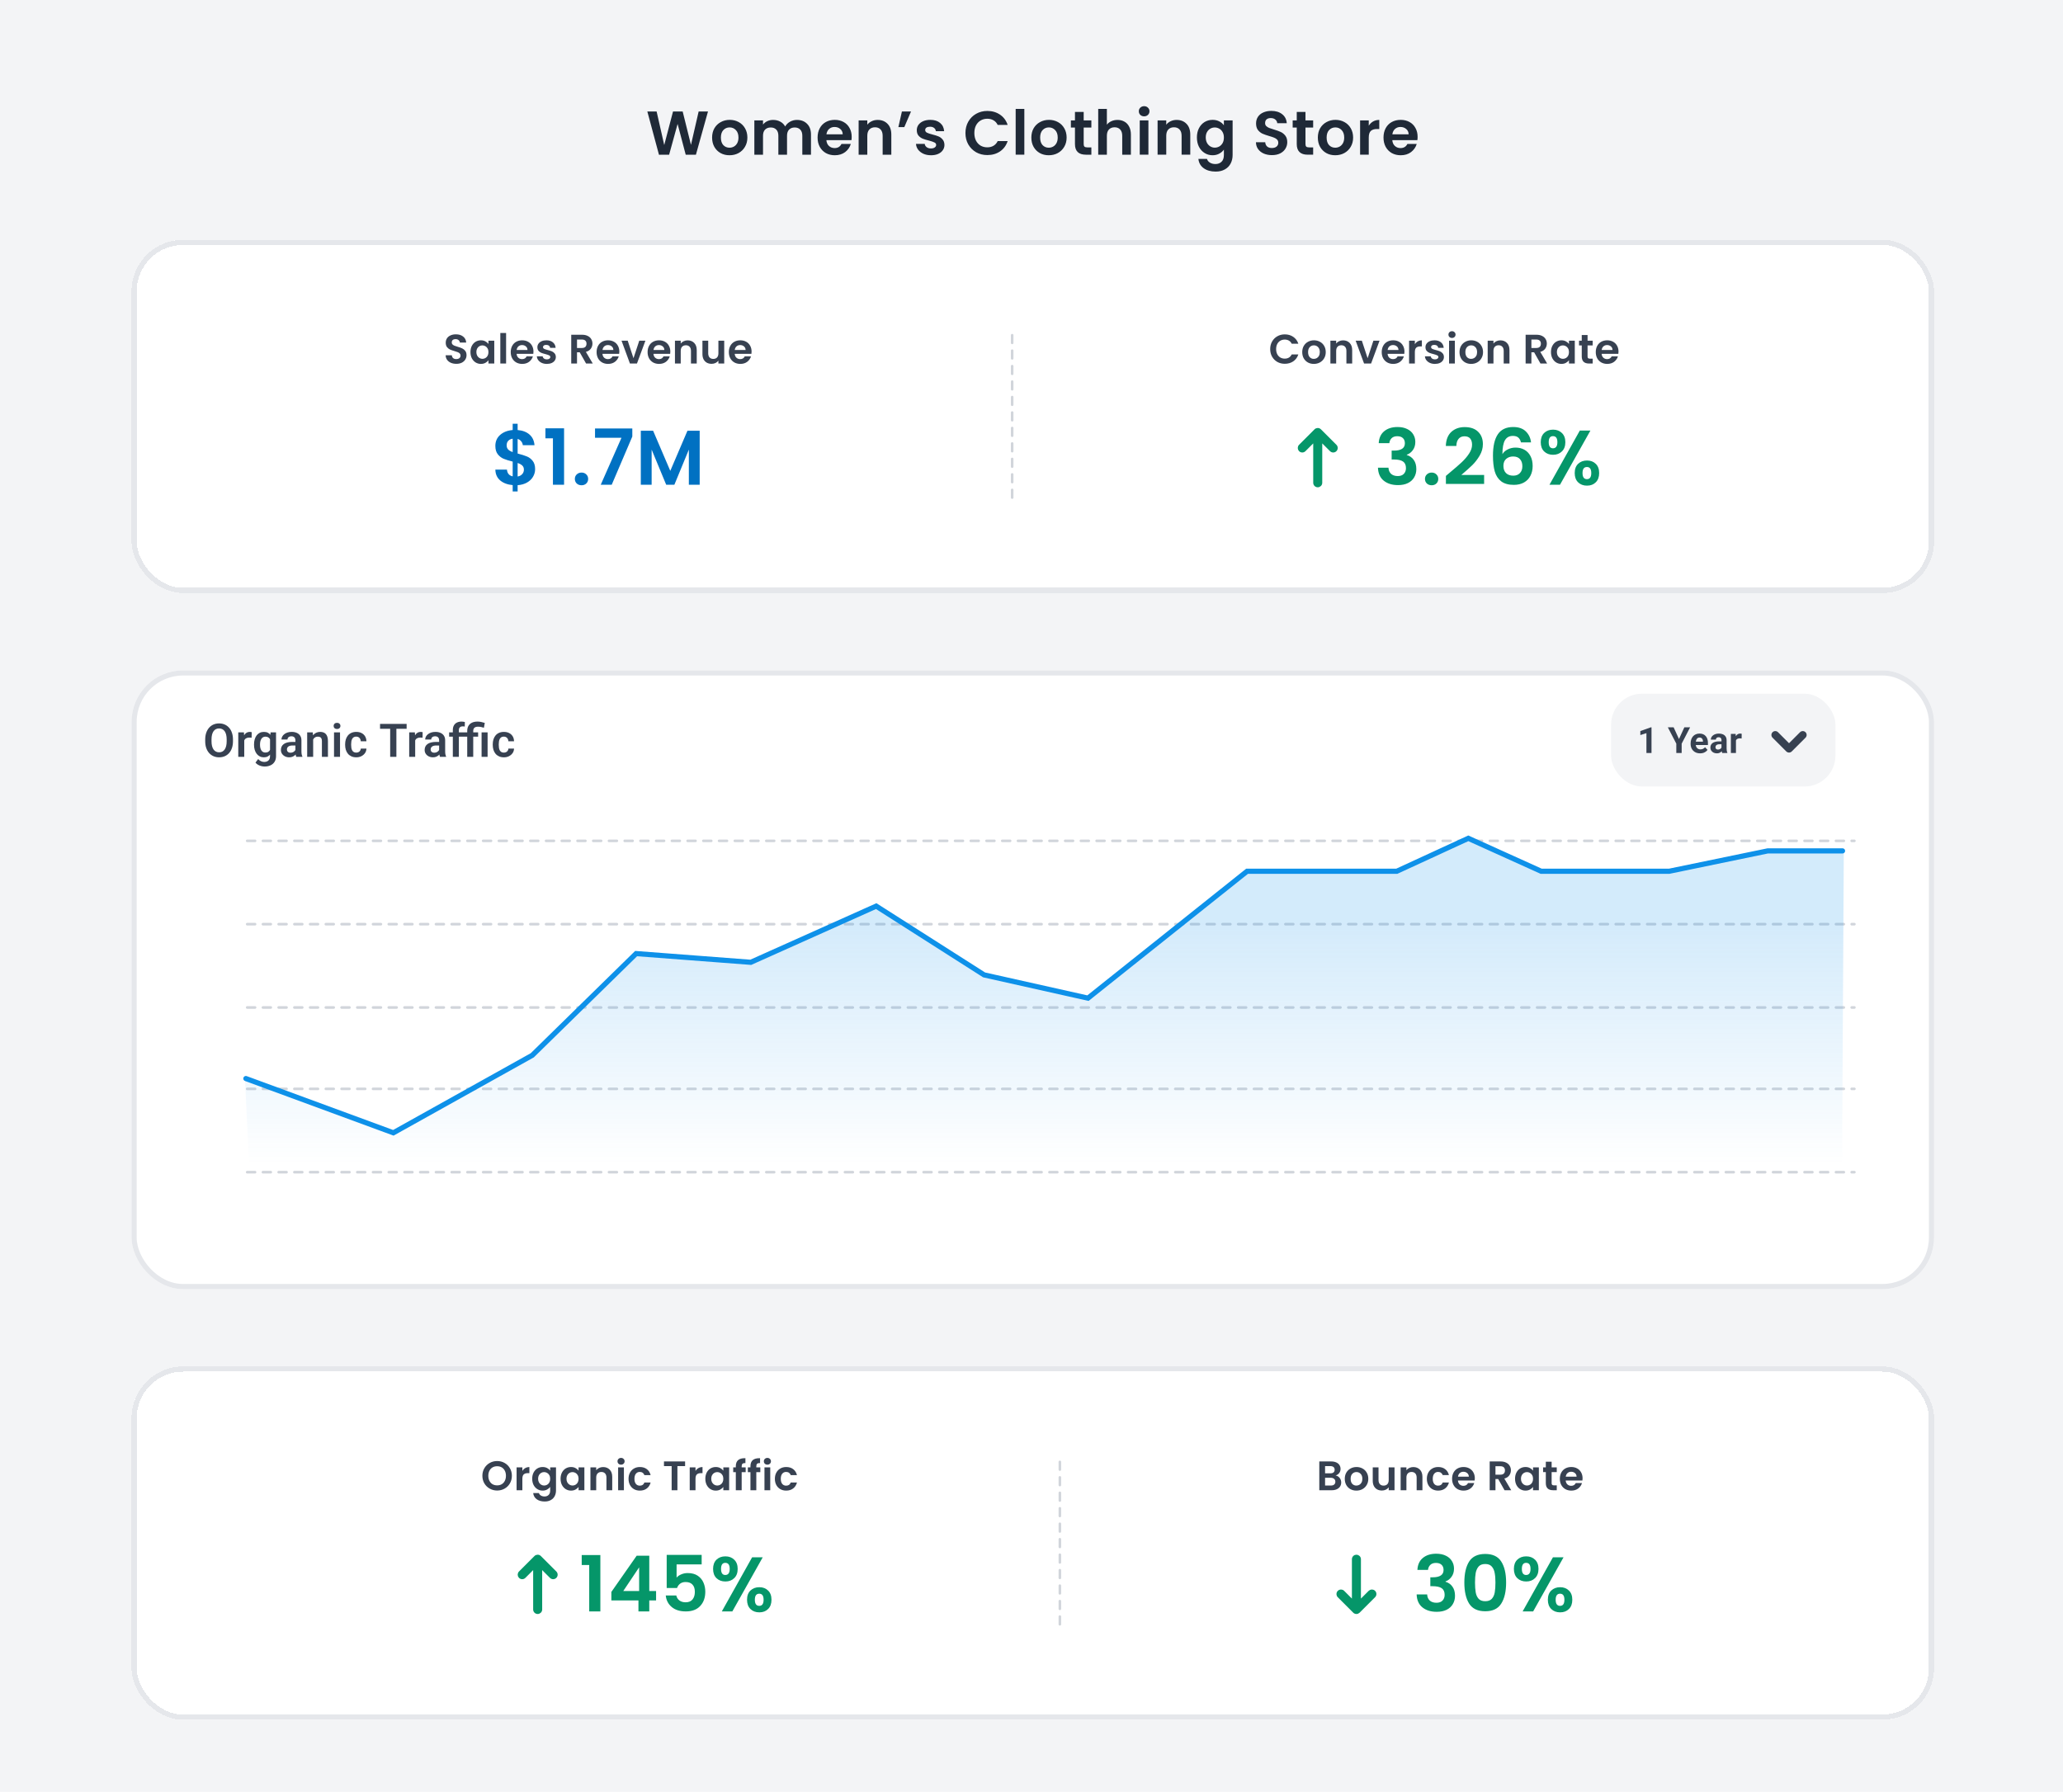 <svg fill="none" height="695" viewBox="0 0 800 695" width="800" xmlns="http://www.w3.org/2000/svg" xmlns:xlink="http://www.w3.org/1999/xlink"><filter id="a" color-interpolation-filters="sRGB" filterUnits="userSpaceOnUse" height="177" width="739" x="31" y="73"><feFlood flood-opacity="0" result="BackgroundImageFix"/><feColorMatrix in="SourceAlpha" result="hardAlpha" type="matrix" values="0 0 0 0 0 0 0 0 0 0 0 0 0 0 0 0 0 0 127 0"/><feOffset dy="6"/><feGaussianBlur stdDeviation="10"/><feComposite in2="hardAlpha" operator="out"/><feColorMatrix type="matrix" values="0 0 0 0 0.32 0 0 0 0 0.34 0 0 0 0 0.48 0 0 0 0.08 0"/><feBlend in2="BackgroundImageFix" mode="normal" result="effect1_dropShadow_1023_548"/><feBlend in="SourceGraphic" in2="effect1_dropShadow_1023_548" mode="normal" result="shape"/></filter><filter id="b" color-interpolation-filters="sRGB" filterUnits="userSpaceOnUse" height="280" width="739" x="31" y="240"><feFlood flood-opacity="0" result="BackgroundImageFix"/><feColorMatrix in="SourceAlpha" result="hardAlpha" type="matrix" values="0 0 0 0 0 0 0 0 0 0 0 0 0 0 0 0 0 0 127 0"/><feOffset dy="6"/><feGaussianBlur stdDeviation="10"/><feComposite in2="hardAlpha" operator="out"/><feColorMatrix type="matrix" values="0 0 0 0 0.32 0 0 0 0 0.34 0 0 0 0 0.48 0 0 0 0.08 0"/><feBlend in2="BackgroundImageFix" mode="normal" result="effect1_dropShadow_1023_548"/><feBlend in="SourceGraphic" in2="effect1_dropShadow_1023_548" mode="normal" result="shape"/></filter><filter id="c" color-interpolation-filters="sRGB" filterUnits="userSpaceOnUse" height="177" width="739" x="31" y="510"><feFlood flood-opacity="0" result="BackgroundImageFix"/><feColorMatrix in="SourceAlpha" result="hardAlpha" type="matrix" values="0 0 0 0 0 0 0 0 0 0 0 0 0 0 0 0 0 0 127 0"/><feOffset dy="6"/><feGaussianBlur stdDeviation="10"/><feComposite in2="hardAlpha" operator="out"/><feColorMatrix type="matrix" values="0 0 0 0 0.32 0 0 0 0 0.34 0 0 0 0 0.48 0 0 0 0.08 0"/><feBlend in2="BackgroundImageFix" mode="normal" result="effect1_dropShadow_1023_548"/><feBlend in="SourceGraphic" in2="effect1_dropShadow_1023_548" mode="normal" result="shape"/></filter><linearGradient id="d" gradientUnits="userSpaceOnUse" x1="341.18" x2="341.18" y1="357.828" y2="451.388"><stop offset="0" stop-color="#2599eb" stop-opacity=".2"/><stop offset="1" stop-color="#2498eb" stop-opacity="0"/></linearGradient><clipPath id="e"><path d="m499 159.5h24v24h-24z"/></clipPath><clipPath id="f"><path d="m196.5 596.5h24v24h-24z"/></clipPath><clipPath id="g"><path d="m514 596.5h24v24h-24z"/></clipPath><path d="m0 0h800v695h-800z" fill="#f3f4f6"/><g filter="url(#a)"><rect fill="#fff" height="137" rx="20" shape-rendering="crispEdges" width="699" x="51" y="87"/><rect height="135" rx="19" shape-rendering="crispEdges" stroke="#e5e7eb" stroke-width="2" width="697" x="52" y="88"/><path d="m176.96 135.112c-.779 0-1.483-.133-2.112-.4-.619-.267-1.109-.651-1.472-1.152s-.549-1.093-.56-1.776h2.4c.032.459.192.821.48 1.088.299.267.704.4 1.216.4.523 0 .933-.123 1.232-.368.299-.256.448-.587.448-.992 0-.331-.101-.603-.304-.816s-.459-.379-.768-.496c-.299-.128-.715-.267-1.248-.416-.725-.213-1.317-.421-1.776-.624-.448-.213-.837-.528-1.168-.944-.32-.427-.48-.992-.48-1.696 0-.661.165-1.237.496-1.728s.795-.864 1.392-1.12c.597-.267 1.28-.4 2.048-.4 1.152 0 2.085.283 2.8.848.725.555 1.125 1.333 1.2 2.336h-2.464c-.021-.384-.187-.699-.496-.944-.299-.256-.699-.384-1.2-.384-.437 0-.789.112-1.056.336-.256.224-.384.549-.384.976 0 .299.096.549.288.752.203.192.448.352.736.48.299.117.715.256 1.248.416.725.213 1.317.427 1.776.64s.853.533 1.184.96.496.987.496 1.68c0 .597-.155 1.152-.464 1.664s-.763.923-1.36 1.232c-.597.299-1.307.448-2.128.448zm5.478-4.576c0-.896.176-1.691.528-2.384.363-.693.848-1.227 1.456-1.6.619-.373 1.307-.56 2.064-.56.661 0 1.237.133 1.728.4.501.267.901.603 1.2 1.008v-1.264h2.256v8.864h-2.256v-1.296c-.288.416-.688.763-1.2 1.04-.501.267-1.083.4-1.744.4-.747 0-1.429-.192-2.048-.576-.608-.384-1.093-.923-1.456-1.616-.352-.704-.528-1.509-.528-2.416zm6.976.032c0-.544-.107-1.008-.32-1.392-.213-.395-.501-.693-.864-.896-.363-.213-.752-.32-1.168-.32s-.8.101-1.152.304-.64.501-.864.896c-.213.384-.32.843-.32 1.376s.107 1.003.32 1.408c.224.395.512.699.864.912.363.213.747.32 1.152.32.416 0 .805-.101 1.168-.304.363-.213.651-.512.864-.896.213-.395.32-.864.32-1.408zm6.844-7.408v11.84h-2.24v-11.84zm10.613 7.216c0 .32-.021.608-.064.864h-6.48c.053.64.277 1.141.672 1.504s.88.544 1.456.544c.832 0 1.424-.357 1.776-1.072h2.416c-.256.853-.747 1.557-1.472 2.112-.725.544-1.616.816-2.672.816-.853 0-1.621-.187-2.304-.56-.672-.384-1.2-.923-1.584-1.616-.373-.693-.56-1.493-.56-2.4 0-.917.187-1.723.56-2.416s.896-1.227 1.568-1.6 1.445-.56 2.32-.56c.843 0 1.595.181 2.256.544.672.363 1.189.88 1.552 1.552.373.661.56 1.424.56 2.288zm-2.32-.64c-.011-.576-.219-1.035-.624-1.376-.405-.352-.901-.528-1.488-.528-.555 0-1.024.171-1.408.512-.373.331-.603.795-.688 1.392zm7.507 5.408c-.725 0-1.376-.128-1.952-.384-.576-.267-1.035-.624-1.376-1.072-.331-.448-.512-.944-.544-1.488h2.256c.043.341.208.624.496.848.299.224.667.336 1.104.336.427 0 .757-.085.992-.256.245-.171.368-.389.368-.656 0-.288-.149-.501-.448-.64-.288-.149-.752-.309-1.392-.48-.661-.16-1.205-.325-1.632-.496-.416-.171-.779-.432-1.088-.784-.299-.352-.448-.827-.448-1.424 0-.491.139-.939.416-1.344.288-.405.693-.725 1.216-.96.533-.235 1.157-.352 1.872-.352 1.056 0 1.899.267 2.528.8.629.523.976 1.232 1.04 2.128h-2.144c-.032-.352-.181-.629-.448-.832-.256-.213-.603-.32-1.04-.32-.405 0-.72.075-.944.224-.213.149-.32.357-.32.624 0 .299.149.528.448.688.299.149.763.304 1.392.464.64.16 1.168.325 1.584.496s.773.437 1.072.8c.309.352.469.821.48 1.408 0 .512-.144.971-.432 1.376-.277.405-.683.725-1.216.96-.523.224-1.136.336-1.84.336zm15.219-.144-2.464-4.352h-1.056v4.352h-2.24v-11.168h4.192c.864 0 1.6.155 2.208.464.608.299 1.061.709 1.36 1.232.309.512.464 1.088.464 1.728 0 .736-.213 1.403-.64 2-.427.587-1.061.992-1.904 1.216l2.672 4.528zm-3.52-6.032h1.872c.608 0 1.061-.144 1.36-.432.299-.299.448-.709.448-1.232 0-.512-.149-.907-.448-1.184-.299-.288-.752-.432-1.36-.432h-1.872zm16.41 1.408c0 .32-.021.608-.064.864h-6.48c.053.64.277 1.141.672 1.504s.88.544 1.456.544c.832 0 1.424-.357 1.776-1.072h2.416c-.256.853-.747 1.557-1.472 2.112-.725.544-1.616.816-2.672.816-.853 0-1.621-.187-2.304-.56-.672-.384-1.2-.923-1.584-1.616-.373-.693-.56-1.493-.56-2.4 0-.917.187-1.723.56-2.416s.896-1.227 1.568-1.6 1.445-.56 2.32-.56c.843 0 1.595.181 2.256.544.672.363 1.189.88 1.552 1.552.373.661.56 1.424.56 2.288zm-2.32-.64c-.011-.576-.219-1.035-.624-1.376-.405-.352-.901-.528-1.488-.528-.555 0-1.024.171-1.408.512-.373.331-.603.795-.688 1.392zm7.811 3.2 2.24-6.8h2.384l-3.28 8.864h-2.72l-3.264-8.864h2.4zm14.282-2.56c0 .32-.021.608-.064.864h-6.48c.054.64.278 1.141.672 1.504.395.363.88.544 1.456.544.832 0 1.424-.357 1.776-1.072h2.416c-.256.853-.746 1.557-1.472 2.112-.725.544-1.616.816-2.672.816-.853 0-1.621-.187-2.304-.56-.672-.384-1.2-.923-1.584-1.616-.373-.693-.56-1.493-.56-2.4 0-.917.187-1.723.56-2.416.374-.693.896-1.227 1.568-1.6s1.446-.56 2.32-.56c.843 0 1.595.181 2.256.544.672.363 1.19.88 1.552 1.552.374.661.56 1.424.56 2.288zm-2.32-.64c-.01-.576-.218-1.035-.624-1.376-.405-.352-.901-.528-1.488-.528-.554 0-1.024.171-1.408.512-.373.331-.602.795-.688 1.392zm9.027-3.728c1.056 0 1.91.336 2.56 1.008.651.661.976 1.589.976 2.784v5.2h-2.24v-4.896c0-.704-.176-1.243-.528-1.616-.352-.384-.832-.576-1.44-.576-.618 0-1.109.192-1.472.576-.352.373-.528.912-.528 1.616v4.896h-2.24v-8.864h2.24v1.104c.299-.384.678-.683 1.136-.896.47-.224.982-.336 1.536-.336zm14.194.128v8.864h-2.256v-1.12c-.288.384-.666.688-1.136.912-.458.213-.96.32-1.504.32-.693 0-1.306-.144-1.84-.432-.533-.299-.954-.731-1.264-1.296-.298-.576-.448-1.259-.448-2.048v-5.2h2.24v4.88c0 .704.176 1.248.528 1.632.352.373.832.56 1.44.56.619 0 1.104-.187 1.456-.56.352-.384.528-.928.528-1.632v-4.88zm10.61 4.24c0 .32-.021.608-.064.864h-6.48c.054.64.278 1.141.672 1.504.395.363.88.544 1.456.544.832 0 1.424-.357 1.776-1.072h2.416c-.256.853-.746 1.557-1.472 2.112-.725.544-1.616.816-2.672.816-.853 0-1.621-.187-2.304-.56-.672-.384-1.2-.923-1.584-1.616-.373-.693-.56-1.493-.56-2.4 0-.917.187-1.723.56-2.416.374-.693.896-1.227 1.568-1.6s1.446-.56 2.32-.56c.843 0 1.595.181 2.256.544.672.363 1.19.88 1.552 1.552.374.661.56 1.424.56 2.288zm-2.32-.64c-.01-.576-.218-1.035-.624-1.376-.405-.352-.901-.528-1.488-.528-.554 0-1.024.171-1.408.512-.373.331-.602.795-.688 1.392z" fill="#374151"/><path d="m207.51 175.97c0 1.04-.27 2.02-.81 2.94-.52.9-1.3 1.65-2.34 2.25-1.02.58-2.23.92-3.63 1.02v2.43h-1.92v-2.46c-2-.18-3.61-.78-4.83-1.8-1.22-1.04-1.85-2.44-1.89-4.2h4.5c.12 1.44.86 2.31 2.22 2.61v-5.73c-1.44-.36-2.6-.72-3.48-1.08s-1.64-.94-2.28-1.74-.96-1.89-.96-3.27c0-1.74.62-3.16 1.86-4.26 1.26-1.1 2.88-1.73 4.86-1.89v-2.43h1.92v2.43c1.92.16 3.45.74 4.59 1.74 1.16 1 1.81 2.38 1.95 4.14h-4.53c-.06-.58-.27-1.08-.63-1.5-.34-.44-.8-.75-1.38-.93v5.67c1.5.38 2.68.75 3.54 1.11.88.34 1.64.91 2.28 1.71.64.78.96 1.86.96 3.24zm-11.04-9.24c0 .66.2 1.2.6 1.62.4.4.98.73 1.74.99v-5.19c-.72.1-1.29.37-1.71.81s-.63 1.03-.63 1.77zm4.26 12.09c.76-.14 1.35-.45 1.77-.93.44-.48.66-1.06.66-1.74 0-.66-.21-1.19-.63-1.59s-1.02-.73-1.8-.99zm10.779-14.82v-3.87h7.23v21.87h-4.32v-18zm14.019 18.21c-.76 0-1.39-.23-1.89-.69-.48-.48-.72-1.07-.72-1.77s.24-1.28.72-1.74c.5-.48 1.13-.72 1.89-.72.74 0 1.35.24 1.83.72.48.46.72 1.04.72 1.74s-.24 1.29-.72 1.77c-.48.46-1.09.69-1.83.69zm19.673-18.9-7.98 18.69h-4.26l8.04-18.21h-10.26v-3.6h14.46zm26.126-2.25v20.94h-4.2v-13.62l-5.61 13.62h-3.18l-5.64-13.62v13.62h-4.2v-20.94h4.77l6.66 15.57 6.66-15.57z" fill="#0071c2"/><path d="m392.5 124v63" stroke="#d1d5db" stroke-dasharray="3 3" stroke-linecap="round"/><path d="m492.56 129.4c0-1.099.245-2.08.736-2.944.501-.875 1.179-1.552 2.032-2.032.864-.491 1.829-.736 2.896-.736 1.248 0 2.341.32 3.28.96s1.595 1.525 1.968 2.656h-2.576c-.256-.533-.619-.933-1.088-1.2-.459-.267-.992-.4-1.6-.4-.651 0-1.232.155-1.744.464-.501.299-.896.725-1.184 1.28-.277.555-.416 1.205-.416 1.952 0 .736.139 1.387.416 1.952.288.555.683.987 1.184 1.296.512.299 1.093.448 1.744.448.608 0 1.141-.133 1.6-.4.469-.277.832-.683 1.088-1.216h2.576c-.373 1.141-1.029 2.032-1.968 2.672-.928.629-2.021.944-3.28.944-1.067 0-2.032-.24-2.896-.72-.853-.491-1.531-1.168-2.032-2.032-.491-.864-.736-1.845-.736-2.944zm16.921 5.744c-.853 0-1.621-.187-2.304-.56-.682-.384-1.221-.923-1.616-1.616-.384-.693-.576-1.493-.576-2.4s.198-1.707.592-2.4c.406-.693.955-1.227 1.648-1.6.694-.384 1.467-.576 2.32-.576.854 0 1.627.192 2.32.576.694.373 1.238.907 1.632 1.6.406.693.608 1.493.608 2.4s-.208 1.707-.624 2.4c-.405.693-.96 1.232-1.664 1.616-.693.373-1.472.56-2.336.56zm0-1.952c.406 0 .784-.096 1.136-.288.363-.203.651-.501.864-.896.214-.395.32-.875.32-1.44 0-.843-.224-1.488-.672-1.936-.437-.459-.976-.688-1.616-.688s-1.178.229-1.616.688c-.426.448-.64 1.093-.64 1.936s.208 1.493.624 1.952c.427.448.96.672 1.6.672zm11.339-7.184c1.056 0 1.91.336 2.56 1.008.651.661.976 1.589.976 2.784v5.2h-2.24v-4.896c0-.704-.176-1.243-.528-1.616-.352-.384-.832-.576-1.44-.576-.618 0-1.109.192-1.472.576-.352.373-.528.912-.528 1.616v4.896h-2.24v-8.864h2.24v1.104c.299-.384.678-.683 1.136-.896.47-.224.982-.336 1.536-.336zm9.522 6.928 2.24-6.8h2.385l-3.281 8.864h-2.72l-3.264-8.864h2.4zm14.283-2.56c0 .32-.022.608-.064.864h-6.48c.053.64.277 1.141.672 1.504.394.363.88.544 1.456.544.832 0 1.424-.357 1.776-1.072h2.416c-.256.853-.747 1.557-1.472 2.112-.726.544-1.616.816-2.672.816-.854 0-1.622-.187-2.304-.56-.672-.384-1.2-.923-1.584-1.616-.374-.693-.56-1.493-.56-2.4 0-.917.186-1.723.56-2.416.373-.693.896-1.227 1.568-1.6s1.445-.56 2.32-.56c.842 0 1.594.181 2.256.544.672.363 1.189.88 1.552 1.552.373.661.56 1.424.56 2.288zm-2.32-.64c-.011-.576-.219-1.035-.624-1.376-.406-.352-.902-.528-1.488-.528-.555 0-1.024.171-1.408.512-.374.331-.603.795-.688 1.392zm6.355-2.224c.288-.469.661-.837 1.12-1.104.469-.267 1.002-.4 1.6-.4v2.352h-.592c-.704 0-1.238.165-1.6.496-.352.331-.528.907-.528 1.728v4.416h-2.24v-8.864h2.24zm7.78 7.632c-.725 0-1.376-.128-1.952-.384-.576-.267-1.034-.624-1.376-1.072-.33-.448-.512-.944-.544-1.488h2.256c.043.341.208.624.496.848.299.224.667.336 1.104.336.427 0 .758-.085.992-.256.246-.171.368-.389.368-.656 0-.288-.149-.501-.448-.64-.288-.149-.752-.309-1.392-.48-.661-.16-1.205-.325-1.632-.496-.416-.171-.778-.432-1.088-.784-.298-.352-.448-.827-.448-1.424 0-.491.139-.939.416-1.344.288-.405.694-.725 1.216-.96.534-.235 1.158-.352 1.872-.352 1.056 0 1.899.267 2.528.8.63.523.976 1.232 1.04 2.128h-2.144c-.032-.352-.181-.629-.448-.832-.256-.213-.602-.32-1.04-.32-.405 0-.72.075-.944.224-.213.149-.32.357-.32.624 0 .299.15.528.448.688.299.149.763.304 1.392.464.64.16 1.168.325 1.584.496s.774.437 1.072.8c.31.352.47.821.48 1.408 0 .512-.144.971-.432 1.376-.277.405-.682.725-1.216.96-.522.224-1.136.336-1.84.336zm6.623-10.064c-.395 0-.725-.123-.992-.368-.256-.256-.384-.571-.384-.944s.128-.683.384-.928c.267-.256.597-.384.992-.384s.72.128.976.384c.267.245.4.555.4.928s-.133.688-.4.944c-.256.245-.581.368-.976.368zm1.104 1.056v8.864h-2.24v-8.864zm6.309 9.008c-.853 0-1.621-.187-2.304-.56-.682-.384-1.221-.923-1.616-1.616-.384-.693-.576-1.493-.576-2.4s.198-1.707.592-2.4c.406-.693.955-1.227 1.648-1.6.694-.384 1.467-.576 2.32-.576.854 0 1.627.192 2.32.576.694.373 1.238.907 1.632 1.6.406.693.608 1.493.608 2.4s-.208 1.707-.624 2.4c-.405.693-.96 1.232-1.664 1.616-.693.373-1.472.56-2.336.56zm0-1.952c.406 0 .784-.096 1.136-.288.363-.203.651-.501.864-.896.214-.395.32-.875.32-1.44 0-.843-.224-1.488-.672-1.936-.437-.459-.976-.688-1.616-.688s-1.178.229-1.616.688c-.426.448-.64 1.093-.64 1.936s.208 1.493.624 1.952c.427.448.96.672 1.6.672zm11.339-7.184c1.056 0 1.91.336 2.56 1.008.651.661.976 1.589.976 2.784v5.2h-2.24v-4.896c0-.704-.176-1.243-.528-1.616-.352-.384-.832-.576-1.44-.576-.618 0-1.109.192-1.472.576-.352.373-.528.912-.528 1.616v4.896h-2.24v-8.864h2.24v1.104c.299-.384.678-.683 1.136-.896.47-.224.982-.336 1.536-.336zm15.559 8.992-2.464-4.352h-1.056v4.352h-2.24v-11.168h4.192c.864 0 1.6.155 2.208.464.608.299 1.061.709 1.36 1.232.309.512.464 1.088.464 1.728 0 .736-.213 1.403-.64 2-.427.587-1.061.992-1.904 1.216l2.672 4.528zm-3.52-6.032h1.872c.608 0 1.061-.144 1.36-.432.299-.299.448-.709.448-1.232 0-.512-.149-.907-.448-1.184-.299-.288-.752-.432-1.36-.432h-1.872zm7.594 1.568c0-.896.176-1.691.528-2.384.363-.693.848-1.227 1.456-1.6.619-.373 1.307-.56 2.064-.56.661 0 1.237.133 1.728.4.501.267.901.603 1.2 1.008v-1.264h2.256v8.864h-2.256v-1.296c-.288.416-.688.763-1.2 1.04-.501.267-1.083.4-1.744.4-.747 0-1.429-.192-2.048-.576-.608-.384-1.093-.923-1.456-1.616-.352-.704-.528-1.509-.528-2.416zm6.976.032c0-.544-.107-1.008-.32-1.392-.213-.395-.501-.693-.864-.896-.363-.213-.752-.32-1.168-.32s-.8.101-1.152.304-.64.501-.864.896c-.213.384-.32.843-.32 1.376s.107 1.003.32 1.408c.224.395.512.699.864.912.363.213.747.32 1.152.32.416 0 .805-.101 1.168-.304.363-.213.651-.512.864-.896.213-.395.32-.864.32-1.408zm7.212-2.592v4.288c0 .299.069.517.208.656.149.128.394.192.736.192h1.04v1.888h-1.408c-1.888 0-2.832-.917-2.832-2.752v-4.272h-1.056v-1.84h1.056v-2.192h2.256v2.192h1.984v1.84zm11.995 2.4c0 .32-.021.608-.064.864h-6.48c.053.64.277 1.141.672 1.504s.88.544 1.456.544c.832 0 1.424-.357 1.776-1.072h2.416c-.256.853-.747 1.557-1.472 2.112-.725.544-1.616.816-2.672.816-.853 0-1.621-.187-2.304-.56-.672-.384-1.2-.923-1.584-1.616-.373-.693-.56-1.493-.56-2.4 0-.917.187-1.723.56-2.416s.896-1.227 1.568-1.6 1.445-.56 2.32-.56c.843 0 1.595.181 2.256.544.672.363 1.189.88 1.552 1.552.373.661.56 1.424.56 2.288zm-2.32-.64c-.011-.576-.219-1.035-.624-1.376-.405-.352-.901-.528-1.488-.528-.555 0-1.024.171-1.408.512-.373.331-.603.795-.688 1.392z" fill="#374151"/><g clip-path="url(#e)"><path d="m505.884 168.634 3.865-3.866v16.482c0 .331.132.649.367.884.234.234.552.366.883.366.332 0 .65-.132.884-.366.235-.235.366-.553.366-.884v-16.482l3.866 3.866c.235.235.553.367.884.367.332 0 .65-.132.885-.367.235-.234.366-.552.366-.884s-.131-.65-.366-.885l-6-5.999c-.116-.117-.254-.209-.405-.272-.152-.063-.315-.095-.48-.095-.164 0-.327.032-.479.095-.151.063-.289.155-.405.272 0 0 0 0-.001 0l-5.999 5.999c-.116.116-.208.254-.271.406s-.095.315-.095.479c0 .332.131.65.366.884.235.235.553.367.884.367.332 0 .65-.132.885-.367z" fill="#059669" stroke="#059669"/></g><path d="m534.65 165.89c.1-2 .8-3.54 2.1-4.62 1.32-1.1 3.05-1.65 5.19-1.65 1.46 0 2.71.26 3.75.78 1.04.5 1.82 1.19 2.34 2.07.54.86.81 1.84.81 2.94 0 1.26-.33 2.33-.99 3.21-.64.86-1.41 1.44-2.31 1.74v.12c1.16.36 2.06 1 2.7 1.92.66.92.99 2.1.99 3.54 0 1.2-.28 2.27-.84 3.21-.54.94-1.35 1.68-2.43 2.22-1.06.52-2.34.78-3.84.78-2.26 0-4.1-.57-5.52-1.71s-2.17-2.82-2.25-5.04h4.08c.04.98.37 1.77.99 2.37.64.58 1.51.87 2.61.87 1.02 0 1.8-.28 2.34-.84.56-.58.84-1.32.84-2.22 0-1.2-.38-2.06-1.14-2.58s-1.94-.78-3.54-.78h-.87v-3.45h.87c2.84 0 4.26-.95 4.26-2.85 0-.86-.26-1.53-.78-2.01-.5-.48-1.23-.72-2.19-.72-.94 0-1.67.26-2.19.78-.5.5-.79 1.14-.87 1.92zm20.539 16.32c-.76 0-1.39-.23-1.89-.69-.48-.48-.72-1.07-.72-1.77s.24-1.28.72-1.74c.5-.48 1.13-.72 1.89-.72.74 0 1.35.24 1.83.72.48.46.72 1.04.72 1.74s-.24 1.29-.72 1.77c-.48.46-1.09.69-1.83.69zm7.073-4.95c1.92-1.6 3.45-2.93 4.59-3.99 1.14-1.08 2.09-2.2 2.85-3.36s1.14-2.3 1.14-3.42c0-1.02-.24-1.82-.72-2.4s-1.22-.87-2.22-.87-1.77.34-2.31 1.02c-.54.66-.82 1.57-.84 2.73h-4.08c.08-2.4.79-4.22 2.13-5.46 1.36-1.24 3.08-1.86 5.16-1.86 2.28 0 4.03.61 5.25 1.83 1.22 1.2 1.83 2.79 1.83 4.77 0 1.56-.42 3.05-1.26 4.47s-1.8 2.66-2.88 3.72c-1.08 1.04-2.49 2.3-4.23 3.78h8.85v3.48h-14.82v-3.12zm27.547-11.67c-.2-.84-.55-1.47-1.05-1.89-.48-.42-1.18-.63-2.1-.63-1.38 0-2.4.56-3.06 1.68-.64 1.1-.97 2.9-.99 5.4.48-.8 1.18-1.42 2.1-1.86.92-.46 1.92-.69 3-.69 1.3 0 2.45.28 3.45.84s1.78 1.38 2.34 2.46c.56 1.06.84 2.34.84 3.84 0 1.42-.29 2.69-.87 3.81-.56 1.1-1.39 1.96-2.49 2.58s-2.41.93-3.93.93c-2.08 0-3.72-.46-4.92-1.38-1.18-.92-2.01-2.2-2.49-3.84-.46-1.66-.69-3.7-.69-6.12 0-3.66.63-6.42 1.89-8.28 1.26-1.88 3.25-2.82 5.97-2.82 2.1 0 3.73.57 4.89 1.71s1.83 2.56 2.01 4.26zm-3.06 5.46c-1.06 0-1.95.31-2.67.93s-1.08 1.52-1.08 2.7.33 2.11.99 2.79c.68.68 1.63 1.02 2.85 1.02 1.08 0 1.93-.33 2.55-.99.64-.66.96-1.55.96-2.67 0-1.16-.31-2.08-.93-2.76-.6-.68-1.49-1.02-2.67-1.02zm10.729-5.55c0-1.52.44-2.71 1.32-3.57.9-.86 2.05-1.29 3.45-1.29s2.54.43 3.42 1.29c.9.86 1.35 2.05 1.35 3.57 0 1.54-.45 2.74-1.35 3.6-.88.86-2.02 1.29-3.42 1.29s-2.55-.43-3.45-1.29c-.88-.86-1.32-2.06-1.32-3.6zm19.26-4.5-11.79 21h-4.08l11.76-21zm-14.52 2.16c-1.1 0-1.65.78-1.65 2.34 0 1.58.55 2.37 1.65 2.37.54 0 .96-.19 1.26-.57.3-.4.45-1 .45-1.8 0-1.56-.57-2.34-1.71-2.34zm8.43 14.31c0-1.54.44-2.73 1.32-3.57.9-.86 2.05-1.29 3.45-1.29s2.53.43 3.39 1.29c.88.84 1.32 2.03 1.32 3.57s-.44 2.74-1.32 3.6c-.86.86-1.99 1.29-3.39 1.29-1.42 0-2.57-.43-3.45-1.29s-1.32-2.06-1.32-3.6zm4.74-2.34c-1.14 0-1.71.78-1.71 2.34 0 1.58.57 2.37 1.71 2.37 1.12 0 1.68-.79 1.68-2.37 0-1.56-.56-2.34-1.68-2.34z" fill="#059669"/></g><g filter="url(#b)"><rect fill="#fff" height="240" rx="20" width="699" x="51" y="254"/><rect height="238" rx="19" stroke="#e5e7eb" stroke-width="2" width="697" x="52" y="255"/></g><g stroke="#d1d5db" stroke-dasharray="3.05 3.05" stroke-linecap="round" stroke-width="1.018"><path d="m95.858 326.132h623.241"/><path d="m95.858 358.445h623.241"/><path d="m95.858 390.759h623.241"/><path d="m95.858 422.322h623.241"/><path d="m95.858 454.636h623.241"/></g><path clip-rule="evenodd" d="m381.619 377.742 40.273 9.393 61.718-49.222h57.533l28.243-12.775 28.244 12.775h49.687l38.181-8.266h29.502l-.69 125.498-563.506.751h-54.01l-1.794-37.574 57.533 21.042 53.872-30.06 40.273-39.453 44.457 3.382 48.642-21.793z" fill="url(#d)" fill-rule="evenodd"/><path d="m95.349 418.322 57.184 21.042 53.872-30.06 40.273-39.453 44.457 3.382 48.642-21.793 41.842 26.678 40.273 9.017 61.718-49.222h58.056l27.72-12.775 28.244 12.775h49.687l38.181-7.891h29.002" stroke="#0e91e9" stroke-linecap="round" stroke-width="2"/><path d="m90.342 286.83v.659c0 .967-.129 1.837-.387 2.611-.258.767-.624 1.421-1.099 1.96-.475.539-1.04.952-1.696 1.239-.656.287-1.386.431-2.188.431-.791 0-1.518-.144-2.18-.431-.656-.287-1.225-.7-1.705-1.239s-.853-1.193-1.116-1.96c-.264-.774-.396-1.644-.396-2.611v-.659c0-.972.132-1.843.396-2.61.264-.768.633-1.421 1.107-1.96.475-.545 1.04-.961 1.696-1.248.662-.287 1.389-.431 2.18-.431.803 0 1.532.144 2.188.431.656.287 1.222.703 1.696 1.248.48.539.85 1.192 1.107 1.96.264.767.396 1.638.396 2.61zm-2.443.659v-.676c0-.698-.064-1.31-.193-1.837-.129-.533-.319-.982-.571-1.345-.252-.363-.562-.636-.932-.817-.369-.188-.785-.282-1.248-.282-.469 0-.885.094-1.248.282-.357.181-.662.454-.914.817-.252.363-.445.812-.58 1.345-.129.527-.193 1.139-.193 1.837v.676c0 .692.064 1.304.193 1.837.135.533.328.985.58 1.354.258.363.568.638.932.826.363.187.779.281 1.248.281.469 0 .885-.094 1.248-.281.363-.188.668-.463.914-.826.252-.369.442-.821.571-1.354s.193-1.145.193-1.837zm6.816-1.503v7.568h-2.32v-9.51h2.197zm2.892-2.003-.035 2.162c-.129-.024-.275-.041-.439-.053-.158-.012-.308-.018-.448-.018-.357 0-.671.05-.94.15-.27.094-.495.231-.677.413-.176.181-.31.404-.404.668-.094.258-.146.551-.158.879l-.501-.062c0-.603.061-1.163.184-1.679.123-.515.302-.966.536-1.353.234-.387.527-.686.879-.897.357-.216.768-.325 1.23-.325.129 0 .267.012.413.035.152.018.273.044.36.08zm7.325.061h2.11v9.22c0 .861-.188 1.591-.563 2.188-.369.604-.888 1.061-1.555 1.371-.668.317-1.445.475-2.33.475-.38 0-.794-.053-1.239-.158-.439-.106-.864-.273-1.274-.501-.405-.223-.742-.513-1.011-.87l1.046-1.371c.316.369.674.647 1.072.835.399.193.829.29 1.292.29.469 0 .867-.088 1.195-.264.334-.17.589-.422.765-.756.182-.328.273-.732.273-1.213v-7.075zm-6.425 4.869v-.184c0-.727.088-1.386.264-1.978.176-.598.428-1.11.756-1.538.334-.428.735-.759 1.204-.993.475-.235 1.008-.352 1.6-.352.627 0 1.154.115 1.582.343.433.229.791.554 1.072.976.287.422.51.922.668 1.503.164.574.29 1.207.378 1.898v.501c-.082.674-.214 1.292-.396 1.854-.175.563-.41 1.055-.703 1.477-.293.416-.656.738-1.09.967-.433.228-.943.343-1.529.343s-1.113-.121-1.582-.361-.87-.577-1.204-1.01c-.328-.434-.58-.944-.756-1.53-.176-.586-.264-1.224-.264-1.916zm2.321-.184v.184c0 .41.041.794.123 1.152.082.357.208.673.378.949.17.269.384.48.641.633.258.152.566.228.923.228.481 0 .873-.099 1.178-.299.311-.205.545-.483.703-.835.164-.357.27-.758.316-1.204v-1.38c-.029-.351-.093-.676-.193-.975-.094-.299-.225-.557-.395-.774-.17-.216-.387-.386-.651-.509-.263-.123-.577-.185-.94-.185-.352 0-.659.079-.923.237-.264.153-.481.367-.65.642-.17.275-.299.595-.387.958-.082.363-.123.756-.123 1.178zm13.724 2.803v-4.385c0-.323-.056-.601-.167-.835-.112-.235-.281-.416-.51-.545s-.519-.194-.87-.194c-.311 0-.583.053-.818.159-.228.105-.404.254-.527.448-.123.187-.184.404-.184.65h-2.33c0-.392.094-.764.282-1.116.187-.357.454-.674.8-.949.351-.281.77-.501 1.256-.659.493-.159 1.043-.238 1.653-.238.72 0 1.362.123 1.925.369.568.241 1.013.604 1.335 1.09.329.487.493 1.099.493 1.837v4.149c0 .474.029.881.088 1.221.064.334.158.624.281.87v.15h-2.364c-.112-.24-.197-.545-.255-.914-.059-.375-.088-.744-.088-1.108zm.325-3.77.018 1.38h-1.468c-.364 0-.683.038-.958.114-.276.07-.501.176-.677.316-.176.135-.308.299-.396.493-.087.187-.131.401-.131.641 0 .235.052.445.158.633.111.187.269.337.474.448.211.106.457.158.739.158.41 0 .767-.082 1.072-.246.305-.17.542-.375.712-.615s.261-.469.272-.685l.668 1.002c-.082.24-.205.495-.369.764-.164.27-.375.522-.633.756-.257.234-.568.428-.931.58-.364.152-.785.229-1.266.229-.615 0-1.166-.123-1.652-.37-.487-.246-.87-.583-1.152-1.01-.281-.428-.421-.914-.421-1.459 0-.504.093-.949.281-1.336.187-.387.466-.712.835-.976.369-.269.826-.471 1.371-.606.551-.141 1.181-.211 1.889-.211zm6.561-1.688v7.48h-2.321v-9.51h2.18zm-.369 2.382h-.686c.006-.691.1-1.318.281-1.881.182-.562.437-1.046.765-1.45.334-.404.73-.715 1.187-.932.457-.216.966-.325 1.529-.325.457 0 .87.065 1.239.194s.686.334.949.615c.27.281.475.65.616 1.107.146.451.219 1.008.219 1.67v6.1h-2.338v-6.117c0-.434-.064-.777-.193-1.029-.123-.252-.305-.43-.545-.536-.234-.105-.524-.158-.87-.158-.357 0-.671.073-.94.22-.264.14-.487.337-.668.589-.176.252-.311.542-.405.87-.093.328-.14.682-.14 1.063zm10.788-4.412v9.51h-2.329v-9.51zm-2.487-2.487c0-.346.117-.633.351-.862.241-.228.563-.342.967-.342s.724.114.958.342c.24.229.36.516.36.862 0 .34-.12.624-.36.852-.234.229-.554.343-.958.343s-.726-.114-.967-.343c-.234-.228-.351-.512-.351-.852zm8.784 10.344c.328 0 .621-.064.879-.193s.463-.31.615-.545c.159-.234.244-.507.255-.817h2.189c-.012.644-.194 1.222-.545 1.731-.352.51-.82.914-1.406 1.213-.581.293-1.231.44-1.952.44-.732 0-1.371-.123-1.916-.37-.545-.246-.999-.588-1.362-1.028-.357-.439-.627-.949-.809-1.529-.175-.58-.263-1.201-.263-1.863v-.282c0-.662.088-1.283.263-1.863.182-.58.452-1.09.809-1.529.363-.44.817-.782 1.362-1.029.545-.246 1.181-.369 1.908-.369.767 0 1.441.15 2.021.449.586.298 1.043.72 1.371 1.265.334.545.507 1.187.519 1.925h-2.189c-.011-.34-.088-.645-.228-.914-.141-.27-.34-.486-.598-.65-.258-.165-.571-.247-.94-.247-.393 0-.721.082-.985.247-.258.164-.46.389-.606.676-.141.282-.24.598-.299.949-.053.346-.079.709-.079 1.09v.282c0 .386.026.755.079 1.107.059.352.158.668.299.949.146.276.348.495.606.659.264.164.598.246 1.002.246zm15.557-11.144v12.797h-2.409v-12.797zm3.972 0v1.907h-10.309v-1.907zm3.318 5.229v7.568h-2.32v-9.51h2.197zm2.891-2.003-.035 2.162c-.129-.024-.275-.041-.439-.053-.158-.012-.308-.018-.448-.018-.358 0-.671.05-.941.15-.269.094-.495.231-.677.413-.175.181-.31.404-.404.668-.094.258-.146.551-.158.879l-.501-.062c0-.603.061-1.163.185-1.679.123-.515.301-.966.536-1.353.234-.387.527-.686.879-.897.357-.216.767-.325 1.23-.325.129 0 .267.012.413.035.152.018.273.044.36.08zm6.394 7.549v-4.385c0-.323-.055-.601-.167-.835-.111-.235-.281-.416-.509-.545-.229-.129-.519-.194-.871-.194-.31 0-.583.053-.817.159-.228.105-.404.254-.527.448-.123.187-.185.404-.185.65h-2.329c0-.392.094-.764.281-1.116.188-.357.454-.674.8-.949.352-.281.771-.501 1.257-.659.492-.159 1.043-.238 1.652-.238.721 0 1.363.123 1.925.369.568.241 1.014.604 1.336 1.09.328.487.492 1.099.492 1.837v4.149c0 .474.03.881.088 1.221.065.334.158.624.281.87v.15h-2.364c-.111-.24-.196-.545-.255-.914-.058-.375-.088-.744-.088-1.108zm.326-3.77.017 1.38h-1.468c-.363 0-.682.038-.958.114-.275.07-.501.176-.676.316-.176.135-.308.299-.396.493-.088.187-.132.401-.132.641 0 .235.053.445.158.633.112.187.27.337.475.448.211.106.457.158.738.158.41 0 .768-.082 1.073-.246.304-.17.542-.375.712-.615.169-.24.26-.469.272-.685l.668 1.002c-.082.24-.205.495-.369.764-.164.27-.375.522-.633.756s-.568.428-.932.58c-.363.152-.785.229-1.265.229-.616 0-1.166-.123-1.653-.37-.486-.246-.87-.583-1.151-1.01-.281-.428-.422-.914-.422-1.459 0-.504.094-.949.281-1.336.188-.387.466-.712.835-.976.369-.269.827-.471 1.371-.606.551-.141 1.181-.211 1.89-.211zm7.325 5.792h-2.338v-10.389c0-.715.138-1.315.413-1.802.276-.492.668-.864 1.178-1.116s1.11-.378 1.802-.378c.228 0 .445.015.65.044.211.03.419.071.624.123l-.044 1.767c-.111-.029-.234-.05-.369-.062-.129-.011-.272-.017-.431-.017-.316 0-.586.055-.808.167-.223.111-.393.275-.51.492-.111.211-.167.472-.167.782zm1.969-9.51v1.67h-5.739v-1.67zm3.603 9.51h-2.329v-10.037c0-.785.158-1.448.475-1.987.316-.545.773-.958 1.371-1.239s1.315-.422 2.153-.422c.487 0 .955.05 1.406.15.452.093.92.216 1.407.369l-.343 1.881c-.311-.1-.65-.194-1.02-.282-.369-.087-.802-.131-1.3-.131-.61 0-1.067.14-1.371.421-.299.282-.449.695-.449 1.24zm1.899-9.51v1.67h-5.669v-1.67zm3.674 0v9.51h-2.33v-9.51zm6.314 7.857c.328 0 .621-.064.879-.193s.463-.31.615-.545c.159-.234.244-.507.255-.817h2.189c-.012.644-.194 1.222-.545 1.731-.352.51-.82.914-1.406 1.213-.58.293-1.231.44-1.951.44-.733 0-1.372-.123-1.917-.37-.544-.246-.999-.588-1.362-1.028-.357-.439-.627-.949-.808-1.529-.176-.58-.264-1.201-.264-1.863v-.282c0-.662.088-1.283.264-1.863.181-.58.451-1.09.808-1.529.363-.44.818-.782 1.362-1.029.545-.246 1.181-.369 1.908-.369.767 0 1.441.15 2.021.449.586.298 1.043.72 1.371 1.265.334.545.507 1.187.519 1.925h-2.189c-.011-.34-.088-.645-.228-.914-.141-.27-.34-.486-.598-.65-.258-.165-.571-.247-.94-.247-.393 0-.721.082-.985.247-.257.164-.46.389-.606.676-.141.282-.24.598-.299.949-.053.346-.079.709-.079 1.09v.282c0 .386.026.755.079 1.107.059.352.158.668.299.949.146.276.349.495.606.659.264.164.598.246 1.002.246z" fill="#374151"/><rect fill="#f3f4f6" height="36" rx="12" width="87" x="624.758" y="269.054"/><path d="m640.429 282.08v9.974h-1.968v-7.704l-2.366.752v-1.552l4.122-1.47zm8.579.021 2.078 4.539 2.078-4.539h2.236l-3.275 6.33v3.623h-2.078v-3.623l-3.281-6.33zm10.271 10.09c-.574 0-1.089-.092-1.545-.274-.456-.187-.843-.444-1.162-.772-.315-.328-.556-.709-.725-1.142-.168-.437-.253-.902-.253-1.394v-.274c0-.56.08-1.073.24-1.538.159-.465.387-.868.683-1.21.301-.342.666-.604 1.094-.786.428-.187.911-.28 1.449-.28.524 0 .989.086 1.395.259.405.174.745.42 1.018.739.278.319.488.701.629 1.148.142.442.212.934.212 1.477v.82h-5.879v-1.313h3.945v-.15c0-.273-.051-.517-.151-.731-.096-.219-.241-.392-.437-.52-.196-.127-.447-.191-.752-.191-.26 0-.483.057-.67.171s-.34.273-.458.478c-.114.205-.201.447-.26.725-.055.273-.082.574-.082.902v.274c0 .296.041.569.123.82.087.25.207.467.362.649.16.183.351.324.575.424.227.1.485.15.772.15.355 0 .686-.068.991-.205.31-.141.577-.353.8-.635l.957 1.039c-.155.223-.367.437-.636.642-.264.205-.583.374-.957.506-.373.128-.8.192-1.278.192zm8.288-1.805v-3.295c0-.237-.038-.44-.116-.608-.077-.174-.198-.308-.362-.404-.16-.095-.367-.143-.622-.143-.219 0-.408.038-.568.116-.159.073-.282.18-.369.321-.086.137-.13.299-.13.486h-1.968c0-.315.073-.613.218-.896.146-.283.358-.531.636-.745.278-.219.609-.39.991-.513.388-.123.821-.184 1.299-.184.574 0 1.085.095 1.531.287.447.191.798.478 1.053.861.26.383.39.861.39 1.436v3.165c0 .405.025.738.075.998.05.255.123.478.219.67v.116h-1.989c-.096-.201-.169-.451-.219-.752-.046-.305-.069-.611-.069-.916zm.26-2.837.014 1.114h-1.101c-.259 0-.485.03-.676.089-.192.059-.349.144-.472.253-.123.105-.214.228-.274.369-.054.141-.082.296-.082.465s.039.321.117.458c.077.132.189.237.335.314.145.073.316.11.512.11.296 0 .554-.059.773-.178.218-.118.387-.264.506-.437.123-.174.186-.338.191-.493l.519.834c-.072.187-.173.381-.3.581-.123.201-.281.39-.472.568-.191.173-.422.317-.69.43-.269.11-.588.165-.957.165-.47 0-.896-.094-1.279-.281-.378-.191-.679-.453-.902-.786-.219-.337-.328-.72-.328-1.148 0-.388.073-.732.219-1.033.145-.3.36-.553.642-.758.287-.21.645-.367 1.073-.472.429-.109.925-.164 1.491-.164zm5.349-1.278v5.783h-1.969v-7.397h1.853zm2.229-1.662-.034 1.826c-.096-.014-.212-.025-.349-.034-.132-.014-.253-.021-.362-.021-.278 0-.52.036-.725.109-.201.069-.369.171-.506.308-.132.137-.232.303-.301.499-.063.196-.1.419-.109.67l-.397-.123c0-.479.048-.918.144-1.319.096-.406.235-.759.417-1.06.187-.301.415-.533.684-.697.268-.164.576-.246.922-.246.11 0 .221.009.335.027.114.014.208.034.281.061z" fill="#374151"/><path d="m688.425 285.054 5.333 5.333 5.333-5.333" stroke="#374151" stroke-linecap="round" stroke-linejoin="round" stroke-width="3"/><g filter="url(#c)"><rect fill="#fff" height="137" rx="20" shape-rendering="crispEdges" width="699" x="51" y="524"/><rect height="135" rx="19" shape-rendering="crispEdges" stroke="#e5e7eb" stroke-width="2" width="697" x="52" y="525"/><path d="m192.788 572.112c-1.045 0-2.005-.245-2.88-.736s-1.568-1.168-2.08-2.032c-.512-.875-.768-1.861-.768-2.96 0-1.088.256-2.064.768-2.928.512-.875 1.205-1.557 2.08-2.048s1.835-.736 2.88-.736c1.056 0 2.016.245 2.88.736.875.491 1.563 1.173 2.064 2.048.512.864.768 1.84.768 2.928 0 1.099-.256 2.085-.768 2.96-.501.864-1.189 1.541-2.064 2.032s-1.835.736-2.88.736zm0-2c.672 0 1.264-.149 1.776-.448.512-.309.912-.747 1.2-1.312s.432-1.221.432-1.968-.144-1.397-.432-1.952c-.288-.565-.688-.997-1.2-1.296s-1.104-.448-1.776-.448-1.269.149-1.792.448c-.512.299-.912.731-1.2 1.296-.288.555-.432 1.205-.432 1.952s.144 1.403.432 1.968.688 1.003 1.2 1.312c.523.299 1.12.448 1.792.448zm9.778-5.6c.289-.469.662-.837 1.121-1.104.469-.267 1.002-.4 1.599-.4v2.352h-.592c-.703 0-1.237.165-1.599.496-.353.331-.529.907-.529 1.728v4.416h-2.24v-8.864h2.24zm7.861-1.52c.662 0 1.243.133 1.744.4.502.256.896.592 1.184 1.008v-1.264h2.256v8.928c0 .821-.165 1.552-.496 2.192-.33.651-.826 1.163-1.488 1.536-.661.384-1.461.576-2.4.576-1.258 0-2.293-.293-3.104-.88-.8-.587-1.253-1.387-1.36-2.4h2.224c.118.405.368.725.752.96.395.245.87.368 1.424.368.651 0 1.179-.197 1.584-.592.406-.384.608-.971.608-1.76v-1.376c-.288.416-.688.763-1.2 1.04-.501.277-1.077.416-1.728.416-.746 0-1.429-.192-2.048-.576-.618-.384-1.109-.923-1.472-1.616-.352-.704-.528-1.509-.528-2.416 0-.896.176-1.691.528-2.384.363-.693.848-1.227 1.456-1.6.619-.373 1.307-.56 2.064-.56zm2.928 4.576c0-.544-.106-1.008-.32-1.392-.213-.395-.501-.693-.864-.896-.362-.213-.752-.32-1.168-.32s-.8.101-1.152.304-.64.501-.864.896c-.213.384-.32.843-.32 1.376s.107 1.003.32 1.408c.224.395.512.699.864.912.363.213.747.32 1.152.32.416 0 .806-.101 1.168-.304.363-.213.651-.512.864-.896.214-.395.32-.864.32-1.408zm4.028-.032c0-.896.176-1.691.528-2.384.363-.693.848-1.227 1.456-1.6.619-.373 1.307-.56 2.064-.56.661 0 1.237.133 1.728.4.501.267.901.603 1.2 1.008v-1.264h2.256v8.864h-2.256v-1.296c-.288.416-.688.763-1.2 1.04-.501.267-1.083.4-1.744.4-.747 0-1.429-.192-2.048-.576-.608-.384-1.093-.923-1.456-1.616-.352-.704-.528-1.509-.528-2.416zm6.976.032c0-.544-.107-1.008-.32-1.392-.213-.395-.501-.693-.864-.896-.363-.213-.752-.32-1.168-.32s-.8.101-1.152.304-.64.501-.864.896c-.213.384-.32.843-.32 1.376s.107 1.003.32 1.408c.224.395.512.699.864.912.363.213.747.32 1.152.32.416 0 .805-.101 1.168-.304.363-.213.651-.512.864-.896.213-.395.32-.864.32-1.408zm9.516-4.56c1.056 0 1.909.336 2.56 1.008.65.661.976 1.589.976 2.784v5.2h-2.24v-4.896c0-.704-.176-1.243-.528-1.616-.352-.384-.832-.576-1.44-.576-.619 0-1.11.192-1.472.576-.352.373-.528.912-.528 1.616v4.896h-2.24v-8.864h2.24v1.104c.298-.384.677-.683 1.136-.896.469-.224.981-.336 1.536-.336zm6.962-.928c-.395 0-.725-.123-.992-.368-.256-.256-.384-.571-.384-.944s.128-.683.384-.928c.267-.256.597-.384.992-.384s.72.128.976.384c.267.245.4.555.4.928s-.133.688-.4.944c-.256.245-.581.368-.976.368zm1.104 1.056v8.864h-2.24v-8.864zm1.797 4.432c0-.917.187-1.717.56-2.4.373-.693.891-1.227 1.552-1.6.661-.384 1.419-.576 2.272-.576 1.099 0 2.005.277 2.72.832.725.544 1.211 1.312 1.456 2.304h-2.416c-.128-.384-.347-.683-.656-.896-.299-.224-.672-.336-1.12-.336-.64 0-1.147.235-1.52.704-.373.459-.56 1.115-.56 1.968 0 .843.187 1.499.56 1.968.373.459.88.688 1.52.688.907 0 1.499-.405 1.776-1.216h2.416c-.245.96-.731 1.723-1.456 2.288s-1.632.848-2.72.848c-.853 0-1.611-.187-2.272-.56-.661-.384-1.179-.917-1.552-1.6-.373-.693-.56-1.499-.56-2.416zm21.933-6.736v1.808h-2.976v9.36h-2.24v-9.36h-2.976v-1.808zm4.035 3.68c.288-.469.661-.837 1.12-1.104.469-.267 1.003-.4 1.6-.4v2.352h-.592c-.704 0-1.237.165-1.6.496-.352.331-.528.907-.528 1.728v4.416h-2.24v-8.864h2.24zm3.813 3.024c0-.896.176-1.691.528-2.384.362-.693.848-1.227 1.456-1.6.618-.373 1.306-.56 2.064-.56.661 0 1.237.133 1.728.4.501.267.901.603 1.2 1.008v-1.264h2.256v8.864h-2.256v-1.296c-.288.416-.688.763-1.2 1.04-.502.267-1.083.4-1.744.4-.747 0-1.43-.192-2.048-.576-.608-.384-1.094-.923-1.456-1.616-.352-.704-.528-1.509-.528-2.416zm6.976.032c0-.544-.107-1.008-.32-1.392-.214-.395-.502-.693-.864-.896-.363-.213-.752-.32-1.168-.32s-.8.101-1.152.304-.64.501-.864.896c-.214.384-.32.843-.32 1.376s.106 1.003.32 1.408c.224.395.512.699.864.912.362.213.746.32 1.152.32.416 0 .805-.101 1.168-.304.362-.213.65-.512.864-.896.213-.395.32-.864.32-1.408zm8.667-2.592h-1.552v7.024h-2.272v-7.024h-1.008v-1.84h1.008v-.448c0-1.088.31-1.888.928-2.4.619-.512 1.552-.752 2.8-.72v1.888c-.544-.011-.922.08-1.136.272-.213.192-.32.539-.32 1.04v.368h1.552zm5.676 0h-1.552v7.024h-2.272v-7.024h-1.008v-1.84h1.008v-.448c0-1.088.309-1.888.928-2.4s1.552-.752 2.8-.72v1.888c-.544-.011-.923.08-1.136.272s-.32.539-.32 1.04v.368h1.552zm2.748-2.896c-.395 0-.726-.123-.992-.368-.256-.256-.384-.571-.384-.944s.128-.683.384-.928c.266-.256.597-.384.992-.384.394 0 .72.128.976.384.266.245.4.555.4.928s-.134.688-.4.944c-.256.245-.582.368-.976.368zm1.104 1.056v8.864h-2.24v-8.864zm1.797 4.432c0-.917.186-1.717.56-2.4.373-.693.89-1.227 1.552-1.6.661-.384 1.418-.576 2.272-.576 1.098 0 2.005.277 2.72.832.725.544 1.21 1.312 1.456 2.304h-2.416c-.128-.384-.347-.683-.656-.896-.299-.224-.672-.336-1.12-.336-.64 0-1.147.235-1.52.704-.374.459-.56 1.115-.56 1.968 0 .843.186 1.499.56 1.968.373.459.88.688 1.52.688.906 0 1.498-.405 1.776-1.216h2.416c-.246.96-.731 1.723-1.456 2.288-.726.565-1.632.848-2.72.848-.854 0-1.611-.187-2.272-.56-.662-.384-1.179-.917-1.552-1.6-.374-.693-.56-1.499-.56-2.416z" fill="#374151"/><g clip-path="url(#f)"><path d="m203.384 605.634 3.865-3.866v16.482c0 .331.132.649.367.884.234.234.552.366.883.366.332 0 .65-.132.884-.366.235-.235.366-.553.366-.884v-16.482l3.866 3.866c.235.235.553.367.884.367.332 0 .65-.132.885-.367.235-.234.366-.552.366-.884s-.131-.65-.366-.885l-6-5.999c-.116-.117-.254-.209-.405-.272-.152-.063-.315-.095-.48-.095-.164 0-.327.032-.479.095-.151.063-.289.155-.405.272 0 0 0 0-.001 0l-5.999 5.999c-.116.116-.208.254-.271.406s-.095.315-.095.479c0 .332.131.65.366.884.235.235.553.367.884.367.332 0 .65-.132.885-.367z" fill="#059669" stroke="#059669"/></g><path d="m225.58 601v-3.87h7.23v21.87h-4.32v-18zm11.499 13.74v-3.3l9.81-14.04h4.89v13.68h2.64v3.66h-2.64v4.26h-4.2v-4.26zm10.77-12.84-6.15 9.18h6.15zm24.244-1.14h-9.72v5.13c.42-.52 1.02-.94 1.8-1.26.78-.34 1.61-.51 2.49-.51 1.6 0 2.91.35 3.93 1.05s1.76 1.6 2.22 2.7c.46 1.08.69 2.24.69 3.48 0 2.3-.66 4.15-1.98 5.55-1.3 1.4-3.16 2.1-5.58 2.1-2.28 0-4.1-.57-5.46-1.71s-2.13-2.63-2.31-4.47h4.08c.18.8.58 1.44 1.2 1.92.64.48 1.45.72 2.43.72 1.18 0 2.07-.37 2.67-1.11s.9-1.72.9-2.94c0-1.24-.31-2.18-.93-2.82-.6-.66-1.49-.99-2.67-.99-.84 0-1.54.21-2.1.63s-.96.98-1.2 1.68h-4.02v-12.84h13.56zm4.427 1.74c0-1.52.44-2.71 1.32-3.57.9-.86 2.05-1.29 3.45-1.29s2.54.43 3.42 1.29c.9.86 1.35 2.05 1.35 3.57 0 1.54-.45 2.74-1.35 3.6-.88.86-2.02 1.29-3.42 1.29s-2.55-.43-3.45-1.29c-.88-.86-1.32-2.06-1.32-3.6zm19.26-4.5-11.79 21h-4.08l11.76-21zm-14.52 2.16c-1.1 0-1.65.78-1.65 2.34 0 1.58.55 2.37 1.65 2.37.54 0 .96-.19 1.26-.57.3-.4.45-1 .45-1.8 0-1.56-.57-2.34-1.71-2.34zm8.43 14.31c0-1.54.44-2.73 1.32-3.57.9-.86 2.05-1.29 3.45-1.29s2.53.43 3.39 1.29c.88.84 1.32 2.03 1.32 3.57s-.44 2.74-1.32 3.6c-.86.86-1.99 1.29-3.39 1.29-1.42 0-2.57-.43-3.45-1.29s-1.32-2.06-1.32-3.6zm4.74-2.34c-1.14 0-1.71.78-1.71 2.34 0 1.58.57 2.37 1.71 2.37 1.12 0 1.68-.79 1.68-2.37 0-1.56-.56-2.34-1.68-2.34z" fill="#059669"/><path d="m411 561v63" stroke="#d1d5db" stroke-dasharray="3 3" stroke-linecap="round"/><path d="m517.94 566.272c.629.117 1.147.432 1.552.944s.608 1.099.608 1.76c0 .597-.149 1.125-.448 1.584-.288.448-.709.8-1.264 1.056s-1.211.384-1.968.384h-4.816v-11.168h4.608c.757 0 1.408.123 1.952.368.555.245.971.587 1.248 1.024.288.437.432.933.432 1.488 0 .651-.176 1.195-.528 1.632-.341.437-.8.747-1.376.928zm-4.096-.832h2.048c.533 0 .944-.117 1.232-.352.288-.245.432-.592.432-1.04s-.144-.795-.432-1.04-.699-.368-1.232-.368h-2.048zm2.256 4.736c.544 0 .965-.128 1.264-.384.309-.256.464-.619.464-1.088 0-.48-.16-.853-.48-1.12-.32-.277-.752-.416-1.296-.416h-2.208v3.008zm9.881 1.968c-.853 0-1.621-.187-2.304-.56-.682-.384-1.221-.923-1.616-1.616-.384-.693-.576-1.493-.576-2.4s.198-1.707.592-2.4c.406-.693.955-1.227 1.648-1.6.694-.384 1.467-.576 2.32-.576.854 0 1.627.192 2.32.576.694.373 1.238.907 1.632 1.6.406.693.608 1.493.608 2.4s-.208 1.707-.624 2.4c-.405.693-.96 1.232-1.664 1.616-.693.373-1.472.56-2.336.56zm0-1.952c.406 0 .784-.096 1.136-.288.363-.203.651-.501.864-.896.214-.395.32-.875.32-1.44 0-.843-.224-1.488-.672-1.936-.437-.459-.976-.688-1.616-.688s-1.178.229-1.616.688c-.426.448-.64 1.093-.64 1.936s.208 1.493.624 1.952c.427.448.96.672 1.6.672zm14.795-7.056v8.864h-2.256v-1.12c-.288.384-.666.688-1.136.912-.458.213-.96.32-1.504.32-.693 0-1.306-.144-1.84-.432-.533-.299-.954-.731-1.264-1.296-.298-.576-.448-1.259-.448-2.048v-5.2h2.24v4.88c0 .704.176 1.248.528 1.632.352.373.832.56 1.44.56.619 0 1.104-.187 1.456-.56.352-.384.528-.928.528-1.632v-4.88zm7.282-.128c1.056 0 1.91.336 2.56 1.008.651.661.976 1.589.976 2.784v5.2h-2.24v-4.896c0-.704-.176-1.243-.528-1.616-.351-.384-.831-.576-1.44-.576-.618 0-1.109.192-1.472.576-.352.373-.528.912-.528 1.616v4.896h-2.24v-8.864h2.24v1.104c.299-.384.678-.683 1.136-.896.47-.224.982-.336 1.536-.336zm5.251 4.56c0-.917.186-1.717.56-2.4.373-.693.89-1.227 1.552-1.6.661-.384 1.418-.576 2.272-.576 1.098 0 2.005.277 2.72.832.725.544 1.21 1.312 1.456 2.304h-2.416c-.128-.384-.347-.683-.656-.896-.299-.224-.672-.336-1.12-.336-.64 0-1.147.235-1.52.704-.374.459-.56 1.115-.56 1.968 0 .843.186 1.499.56 1.968.373.459.88.688 1.52.688.906 0 1.498-.405 1.776-1.216h2.416c-.246.96-.731 1.723-1.456 2.288-.726.565-1.632.848-2.72.848-.854 0-1.611-.187-2.272-.56-.662-.384-1.179-.917-1.552-1.6-.374-.693-.56-1.499-.56-2.416zm18.601-.192c0 .32-.022.608-.064.864h-6.48c.053.64.277 1.141.672 1.504.394.363.88.544 1.456.544.832 0 1.424-.357 1.776-1.072h2.416c-.256.853-.747 1.557-1.472 2.112-.726.544-1.616.816-2.672.816-.854 0-1.622-.187-2.304-.56-.672-.384-1.2-.923-1.584-1.616-.374-.693-.56-1.493-.56-2.4 0-.917.186-1.723.56-2.416.373-.693.896-1.227 1.568-1.6s1.445-.56 2.32-.56c.842 0 1.594.181 2.256.544.672.363 1.189.88 1.552 1.552.373.661.56 1.424.56 2.288zm-2.32-.64c-.011-.576-.219-1.035-.624-1.376-.406-.352-.902-.528-1.488-.528-.555 0-1.024.171-1.408.512-.374.331-.603.795-.688 1.392zm13.847 5.264-2.464-4.352h-1.056v4.352h-2.24v-11.168h4.192c.864 0 1.6.155 2.208.464.608.299 1.061.709 1.36 1.232.309.512.464 1.088.464 1.728 0 .736-.213 1.403-.64 2-.427.587-1.061.992-1.904 1.216l2.672 4.528zm-3.52-6.032h1.872c.608 0 1.061-.144 1.36-.432.299-.299.448-.709.448-1.232 0-.512-.149-.907-.448-1.184-.299-.288-.752-.432-1.36-.432h-1.872zm7.594 1.568c0-.896.176-1.691.528-2.384.363-.693.848-1.227 1.456-1.6.619-.373 1.307-.56 2.064-.56.661 0 1.237.133 1.728.4.501.267.901.603 1.2 1.008v-1.264h2.256v8.864h-2.256v-1.296c-.288.416-.688.763-1.2 1.04-.501.267-1.083.4-1.744.4-.747 0-1.429-.192-2.048-.576-.608-.384-1.093-.923-1.456-1.616-.352-.704-.528-1.509-.528-2.416zm6.976.032c0-.544-.107-1.008-.32-1.392-.213-.395-.501-.693-.864-.896-.363-.213-.752-.32-1.168-.32s-.8.101-1.152.304-.64.501-.864.896c-.213.384-.32.843-.32 1.376s.107 1.003.32 1.408c.224.395.512.699.864.912.363.213.747.32 1.152.32.416 0 .805-.101 1.168-.304.363-.213.651-.512.864-.896.213-.395.32-.864.32-1.408zm7.212-2.592v4.288c0 .299.069.517.208.656.149.128.395.192.736.192h1.04v1.888h-1.408c-1.888 0-2.832-.917-2.832-2.752v-4.272h-1.056v-1.84h1.056v-2.192h2.256v2.192h1.984v1.84zm11.995 2.4c0 .32-.021.608-.064.864h-6.48c.053.64.277 1.141.672 1.504s.88.544 1.456.544c.832 0 1.424-.357 1.776-1.072h2.416c-.256.853-.747 1.557-1.472 2.112-.725.544-1.616.816-2.672.816-.853 0-1.621-.187-2.304-.56-.672-.384-1.2-.923-1.584-1.616-.373-.693-.56-1.493-.56-2.4 0-.917.187-1.723.56-2.416s.896-1.227 1.568-1.6 1.445-.56 2.32-.56c.843 0 1.595.181 2.256.544.672.363 1.189.88 1.552 1.552.373.661.56 1.424.56 2.288zm-2.32-.64c-.011-.576-.219-1.035-.624-1.376-.405-.352-.901-.528-1.488-.528-.555 0-1.024.171-1.408.512-.373.331-.603.795-.688 1.392z" fill="#374151"/><g clip-path="url(#g)"><path d="m520.884 611.364 3.865 3.867v-16.482c0-.332.132-.65.367-.884.234-.235.552-.366.883-.366.332 0 .65.131.884.366.235.234.366.552.366.884v16.482l3.866-3.867c.235-.235.553-.366.884-.366.332 0 .65.131.885.366s.366.553.366.885c0 .331-.131.649-.366.884l-6 6c-.116.116-.254.208-.405.271-.152.063-.315.096-.48.096-.164 0-.327-.033-.479-.096-.151-.063-.289-.155-.405-.271 0 0 0 0-.001 0l-5.999-6c-.116-.116-.208-.254-.271-.406s-.095-.314-.095-.478c0-.332.131-.65.366-.885s.553-.366.884-.366c.332 0 .65.131.885.366z" fill="#059669" stroke="#059669"/></g><path d="m549.65 602.89c.1-2 .8-3.54 2.1-4.62 1.32-1.1 3.05-1.65 5.19-1.65 1.46 0 2.71.26 3.75.78 1.04.5 1.82 1.19 2.34 2.07.54.86.81 1.84.81 2.94 0 1.26-.33 2.33-.99 3.21-.64.86-1.41 1.44-2.31 1.74v.12c1.16.36 2.06 1 2.7 1.92.66.92.99 2.1.99 3.54 0 1.2-.28 2.27-.84 3.21-.54.94-1.35 1.68-2.43 2.22-1.06.52-2.34.78-3.84.78-2.26 0-4.1-.57-5.52-1.71s-2.17-2.82-2.25-5.04h4.08c.04.98.37 1.77.99 2.37.64.58 1.51.87 2.61.87 1.02 0 1.8-.28 2.34-.84.56-.58.84-1.32.84-2.22 0-1.2-.38-2.06-1.14-2.58s-1.94-.78-3.54-.78h-.87v-3.45h.87c2.84 0 4.26-.95 4.26-2.85 0-.86-.26-1.53-.78-2.01-.5-.48-1.23-.72-2.19-.72-.94 0-1.67.26-2.19.78-.5.5-.79 1.14-.87 1.92zm18.199 4.89c0-3.46.62-6.17 1.86-8.13 1.26-1.96 3.34-2.94 6.24-2.94s4.97.98 6.21 2.94c1.26 1.96 1.89 4.67 1.89 8.13 0 3.48-.63 6.21-1.89 8.19-1.24 1.98-3.31 2.97-6.21 2.97s-4.98-.99-6.24-2.97c-1.24-1.98-1.86-4.71-1.86-8.19zm12.06 0c0-1.48-.1-2.72-.3-3.72-.18-1.02-.56-1.85-1.14-2.49-.56-.64-1.4-.96-2.52-.96s-1.97.32-2.55.96c-.56.64-.94 1.47-1.14 2.49-.18 1-.27 2.24-.27 3.72 0 1.52.09 2.8.27 3.84.18 1.02.56 1.85 1.14 2.49.58.62 1.43.93 2.55.93s1.97-.31 2.55-.93c.58-.64.96-1.47 1.14-2.49.18-1.04.27-2.32.27-3.84zm7.155-5.28c0-1.52.44-2.71 1.32-3.57.9-.86 2.05-1.29 3.45-1.29s2.54.43 3.42 1.29c.9.86 1.35 2.05 1.35 3.57 0 1.54-.45 2.74-1.35 3.6-.88.86-2.02 1.29-3.42 1.29s-2.55-.43-3.45-1.29c-.88-.86-1.32-2.06-1.32-3.6zm19.26-4.5-11.79 21h-4.08l11.76-21zm-14.52 2.16c-1.1 0-1.65.78-1.65 2.34 0 1.58.55 2.37 1.65 2.37.54 0 .96-.19 1.26-.57.3-.4.45-1 .45-1.8 0-1.56-.57-2.34-1.71-2.34zm8.43 14.31c0-1.54.44-2.73 1.32-3.57.9-.86 2.05-1.29 3.45-1.29s2.53.43 3.39 1.29c.88.84 1.32 2.03 1.32 3.57s-.44 2.74-1.32 3.6c-.86.86-1.99 1.29-3.39 1.29-1.42 0-2.57-.43-3.45-1.29s-1.32-2.06-1.32-3.6zm4.74-2.34c-1.14 0-1.71.78-1.71 2.34 0 1.58.57 2.37 1.71 2.37 1.12 0 1.68-.79 1.68-2.37 0-1.56-.56-2.34-1.68-2.34z" fill="#059669"/></g><path d="m274.548 43.248-4.68 16.752h-3.96l-3.144-11.928-3.288 11.928-3.936.024-4.512-16.776h3.6l2.952 13.008 3.408-13.008h3.744l3.216 12.936 2.976-12.936zm8.338 16.968c-1.28 0-2.432-.28-3.456-.84-1.024-.576-1.832-1.384-2.424-2.424-.576-1.04-.864-2.24-.864-3.6s.296-2.56.888-3.6c.608-1.04 1.432-1.84 2.472-2.4 1.04-.576 2.2-.864 3.48-.864s2.44.288 3.48.864c1.04.56 1.856 1.36 2.448 2.4.608 1.04.912 2.24.912 3.6s-.312 2.56-.936 3.6c-.608 1.04-1.44 1.848-2.496 2.424-1.04.56-2.208.84-3.504.84zm0-2.928c.608 0 1.176-.144 1.704-.432.544-.304.976-.752 1.296-1.344s.48-1.312.48-2.16c0-1.264-.336-2.232-1.008-2.904-.656-.688-1.464-1.032-2.424-1.032s-1.768.344-2.424 1.032c-.64.672-.96 1.64-.96 2.904s.312 2.24.936 2.928c.64.672 1.44 1.008 2.4 1.008zm26.153-10.776c1.632 0 2.944.504 3.936 1.512 1.008.992 1.512 2.384 1.512 4.176v7.8h-3.36v-7.344c0-1.04-.264-1.832-.792-2.376-.528-.56-1.248-.84-2.16-.84s-1.64.28-2.184.84c-.528.544-.792 1.336-.792 2.376v7.344h-3.36v-7.344c0-1.04-.264-1.832-.792-2.376-.528-.56-1.248-.84-2.16-.84-.928 0-1.664.28-2.208.84-.528.544-.792 1.336-.792 2.376v7.344h-3.36v-13.296h3.36v1.608c.432-.56.984-1 1.656-1.32.688-.32 1.44-.48 2.256-.48 1.04 0 1.968.224 2.784.672.816.432 1.448 1.056 1.896 1.872.432-.768 1.056-1.384 1.872-1.848.832-.464 1.728-.696 2.688-.696zm21.236 6.552c0 .48-.032.912-.096 1.296h-9.72c.08.96.416 1.712 1.008 2.256s1.32.816 2.184.816c1.248 0 2.136-.536 2.664-1.608h3.624c-.384 1.28-1.12 2.336-2.208 3.168-1.088.816-2.424 1.224-4.008 1.224-1.28 0-2.432-.28-3.456-.84-1.008-.576-1.8-1.384-2.376-2.424-.56-1.04-.84-2.24-.84-3.6 0-1.376.28-2.584.84-3.624s1.344-1.84 2.352-2.4 2.168-.84 3.48-.84c1.264 0 2.392.272 3.384.816 1.008.544 1.784 1.32 2.328 2.328.56.992.84 2.136.84 3.432zm-3.48-.96c-.016-.864-.328-1.552-.936-2.064-.608-.528-1.352-.792-2.232-.792-.832 0-1.536.256-2.112.768-.56.496-.904 1.192-1.032 2.088zm13.541-5.592c1.584 0 2.864.504 3.84 1.512.976.992 1.464 2.384 1.464 4.176v7.8h-3.36v-7.344c0-1.056-.264-1.864-.792-2.424-.528-.576-1.248-.864-2.16-.864-.928 0-1.664.288-2.208.864-.528.56-.792 1.368-.792 2.424v7.344h-3.36v-13.296h3.36v1.656c.448-.576 1.016-1.024 1.704-1.344.704-.336 1.472-.504 2.304-.504zm9.411-3.264h3.528l-2.592 6.048h-2.304zm11.265 16.968c-1.088 0-2.064-.192-2.928-.576-.864-.4-1.552-.936-2.064-1.608-.496-.672-.768-1.416-.816-2.232h3.384c.064.512.312.936.744 1.272.448.336 1 .504 1.656.504.64 0 1.136-.128 1.488-.384.368-.256.552-.584.552-.984 0-.432-.224-.752-.672-.96-.432-.224-1.128-.464-2.088-.72-.992-.24-1.808-.488-2.448-.744-.624-.256-1.168-.648-1.632-1.176-.448-.528-.672-1.24-.672-2.136 0-.736.208-1.408.624-2.016.432-.608 1.04-1.088 1.824-1.44.8-.352 1.736-.528 2.808-.528 1.584 0 2.848.4 3.792 1.2.944.784 1.464 1.848 1.56 3.192h-3.216c-.048-.528-.272-.944-.672-1.248-.384-.32-.904-.48-1.56-.48-.608 0-1.08.112-1.416.336-.32.224-.48.536-.48.936 0 .448.224.792.672 1.032.448.224 1.144.456 2.088.696.96.24 1.752.488 2.376.744s1.16.656 1.608 1.2c.464.528.704 1.232.72 2.112 0 .768-.216 1.456-.648 2.064-.416.608-1.024 1.088-1.824 1.44-.784.336-1.704.504-2.76.504zm13.373-8.616c0-1.648.368-3.12 1.104-4.416.752-1.312 1.768-2.328 3.048-3.048 1.296-.736 2.744-1.104 4.344-1.104 1.872 0 3.512.48 4.92 1.44s2.392 2.288 2.952 3.984h-3.864c-.384-.8-.928-1.4-1.632-1.8-.688-.4-1.488-.6-2.4-.6-.976 0-1.848.232-2.616.696-.752.448-1.344 1.088-1.776 1.92-.416.832-.624 1.808-.624 2.928 0 1.104.208 2.08.624 2.928.432.832 1.024 1.48 1.776 1.944.768.448 1.64.672 2.616.672.912 0 1.712-.2 2.4-.6.704-.416 1.248-1.024 1.632-1.824h3.864c-.56 1.712-1.544 3.048-2.952 4.008-1.392.944-3.032 1.416-4.92 1.416-1.6 0-3.048-.36-4.344-1.08-1.28-.736-2.296-1.752-3.048-3.048-.736-1.296-1.104-2.768-1.104-4.416zm22.838-9.36v17.76h-3.36v-17.76zm9.464 17.976c-1.28 0-2.432-.28-3.456-.84-1.024-.576-1.832-1.384-2.424-2.424-.576-1.04-.864-2.24-.864-3.6s.296-2.56.888-3.6c.608-1.04 1.432-1.84 2.472-2.4 1.04-.576 2.2-.864 3.48-.864s2.44.288 3.48.864c1.04.56 1.856 1.36 2.448 2.4.608 1.04.912 2.24.912 3.6s-.312 2.56-.936 3.6c-.608 1.04-1.44 1.848-2.496 2.424-1.04.56-2.208.84-3.504.84zm0-2.928c.608 0 1.176-.144 1.704-.432.544-.304.976-.752 1.296-1.344s.48-1.312.48-2.16c0-1.264-.336-2.232-1.008-2.904-.656-.688-1.464-1.032-2.424-1.032s-1.768.344-2.424 1.032c-.64.672-.96 1.64-.96 2.904s.312 2.24.936 2.928c.64.672 1.44 1.008 2.4 1.008zm13.552-7.824v6.432c0 .448.104.776.312.984.224.192.592.288 1.104.288h1.56v2.832h-2.112c-2.832 0-4.248-1.376-4.248-4.128v-6.408h-1.584v-2.76h1.584v-3.288h3.384v3.288h2.976v2.76zm13.121-2.952c1.008 0 1.904.224 2.688.672.784.432 1.392 1.08 1.824 1.944.448.848.672 1.872.672 3.072v7.8h-3.36v-7.344c0-1.056-.264-1.864-.792-2.424-.528-.576-1.248-.864-2.16-.864-.928 0-1.664.288-2.208.864-.528.56-.792 1.368-.792 2.424v7.344h-3.36v-17.76h3.36v6.12c.432-.576 1.008-1.024 1.728-1.344.72-.336 1.52-.504 2.4-.504zm10.323-1.392c-.592 0-1.088-.184-1.488-.552-.384-.384-.576-.856-.576-1.416s.192-1.024.576-1.392c.4-.384.896-.576 1.488-.576s1.08.192 1.464.576c.4.368.6.832.6 1.392s-.2 1.032-.6 1.416c-.384.368-.872.552-1.464.552zm1.656 1.584v13.296h-3.36v-13.296zm10.928-.192c1.584 0 2.864.504 3.84 1.512.976.992 1.464 2.384 1.464 4.176v7.8h-3.36v-7.344c0-1.056-.264-1.864-.792-2.424-.528-.576-1.248-.864-2.16-.864-.928 0-1.664.288-2.208.864-.528.56-.792 1.368-.792 2.424v7.344h-3.36v-13.296h3.36v1.656c.448-.576 1.016-1.024 1.704-1.344.704-.336 1.472-.504 2.304-.504zm13.947-.024c.992 0 1.864.2 2.616.6.752.384 1.344.888 1.776 1.512v-1.896h3.384v13.392c0 1.232-.248 2.328-.744 3.288-.496.976-1.24 1.744-2.232 2.304-.992.576-2.192.864-3.6.864-1.888 0-3.44-.44-4.656-1.32-1.2-.88-1.88-2.08-2.04-3.6h3.336c.176.608.552 1.088 1.128 1.44.592.368 1.304.552 2.136.552.976 0 1.768-.296 2.376-.888.608-.576.912-1.456.912-2.64v-2.064c-.432.624-1.032 1.144-1.8 1.56-.752.416-1.616.624-2.592.624-1.12 0-2.144-.288-3.072-.864s-1.664-1.384-2.208-2.424c-.528-1.056-.792-2.264-.792-3.624 0-1.344.264-2.536.792-3.576.544-1.04 1.272-1.84 2.184-2.4.928-.56 1.96-.84 3.096-.84zm4.392 6.864c0-.816-.16-1.512-.48-2.088-.32-.592-.752-1.04-1.296-1.344-.544-.32-1.128-.48-1.752-.48s-1.2.152-1.728.456-.96.752-1.296 1.344c-.32.576-.48 1.264-.48 2.064s.16 1.504.48 2.112c.336.592.768 1.048 1.296 1.368.544.32 1.12.48 1.728.48.624 0 1.208-.152 1.752-.456.544-.32.976-.768 1.296-1.344.32-.592.48-1.296.48-2.112zm18.648 6.816c-1.168 0-2.224-.2-3.168-.6-.928-.4-1.664-.976-2.208-1.728s-.824-1.64-.84-2.664h3.6c.048.688.288 1.232.72 1.632.448.4 1.056.6 1.824.6.784 0 1.4-.184 1.848-.552.448-.384.672-.88.672-1.488 0-.496-.152-.904-.456-1.224s-.688-.568-1.152-.744c-.448-.192-1.072-.4-1.872-.624-1.088-.32-1.976-.632-2.664-.936-.672-.32-1.256-.792-1.752-1.416-.48-.64-.72-1.488-.72-2.544 0-.992.248-1.856.744-2.592s1.192-1.296 2.088-1.68c.896-.4 1.92-.6 3.072-.6 1.728 0 3.128.424 4.2 1.272 1.088.832 1.688 2 1.8 3.504h-3.696c-.032-.576-.28-1.048-.744-1.416-.448-.384-1.048-.576-1.8-.576-.656 0-1.184.168-1.584.504-.384.336-.576.824-.576 1.464 0 .448.144.824.432 1.128.304.288.672.528 1.104.72.448.176 1.072.384 1.872.624 1.088.32 1.976.64 2.664.96s1.28.8 1.776 1.44.744 1.48.744 2.52c0 .896-.232 1.728-.696 2.496s-1.144 1.384-2.04 1.848c-.896.448-1.96.672-3.192.672zm12.993-10.704v6.432c0 .448.104.776.312.984.224.192.592.288 1.104.288h1.56v2.832h-2.112c-2.832 0-4.248-1.376-4.248-4.128v-6.408h-1.584v-2.76h1.584v-3.288h3.384v3.288h2.976v2.76zm11.537 10.752c-1.28 0-2.432-.28-3.456-.84-1.024-.576-1.832-1.384-2.424-2.424-.576-1.04-.864-2.24-.864-3.6s.296-2.56.888-3.6c.608-1.04 1.432-1.84 2.472-2.4 1.04-.576 2.2-.864 3.48-.864s2.44.288 3.48.864c1.04.56 1.856 1.36 2.448 2.4.608 1.04.912 2.24.912 3.6s-.312 2.56-.936 3.6c-.608 1.04-1.44 1.848-2.496 2.424-1.04.56-2.208.84-3.504.84zm0-2.928c.608 0 1.176-.144 1.704-.432.544-.304.976-.752 1.296-1.344s.48-1.312.48-2.16c0-1.264-.336-2.232-1.008-2.904-.656-.688-1.464-1.032-2.424-1.032s-1.768.344-2.424 1.032c-.64.672-.96 1.64-.96 2.904s.312 2.24.936 2.928c.64.672 1.44 1.008 2.4 1.008zm13.001-8.52c.432-.704.992-1.256 1.68-1.656.704-.4 1.504-.6 2.4-.6v3.528h-.888c-1.056 0-1.856.248-2.4.744-.528.496-.792 1.36-.792 2.592v6.624h-3.36v-13.296h3.36zm18.943 4.296c0 .48-.032.912-.096 1.296h-9.72c.08.96.416 1.712 1.008 2.256s1.32.816 2.184.816c1.248 0 2.136-.536 2.664-1.608h3.624c-.384 1.28-1.12 2.336-2.208 3.168-1.088.816-2.424 1.224-4.008 1.224-1.28 0-2.432-.28-3.456-.84-1.008-.576-1.8-1.384-2.376-2.424-.56-1.04-.84-2.24-.84-3.6 0-1.376.28-2.584.84-3.624s1.344-1.84 2.352-2.4 2.168-.84 3.48-.84c1.264 0 2.392.272 3.384.816 1.008.544 1.784 1.32 2.328 2.328.56.992.84 2.136.84 3.432zm-3.48-.96c-.016-.864-.328-1.552-.936-2.064-.608-.528-1.352-.792-2.232-.792-.832 0-1.536.256-2.112.768-.56.496-.904 1.192-1.032 2.088z" fill="#1f2937"/></svg>